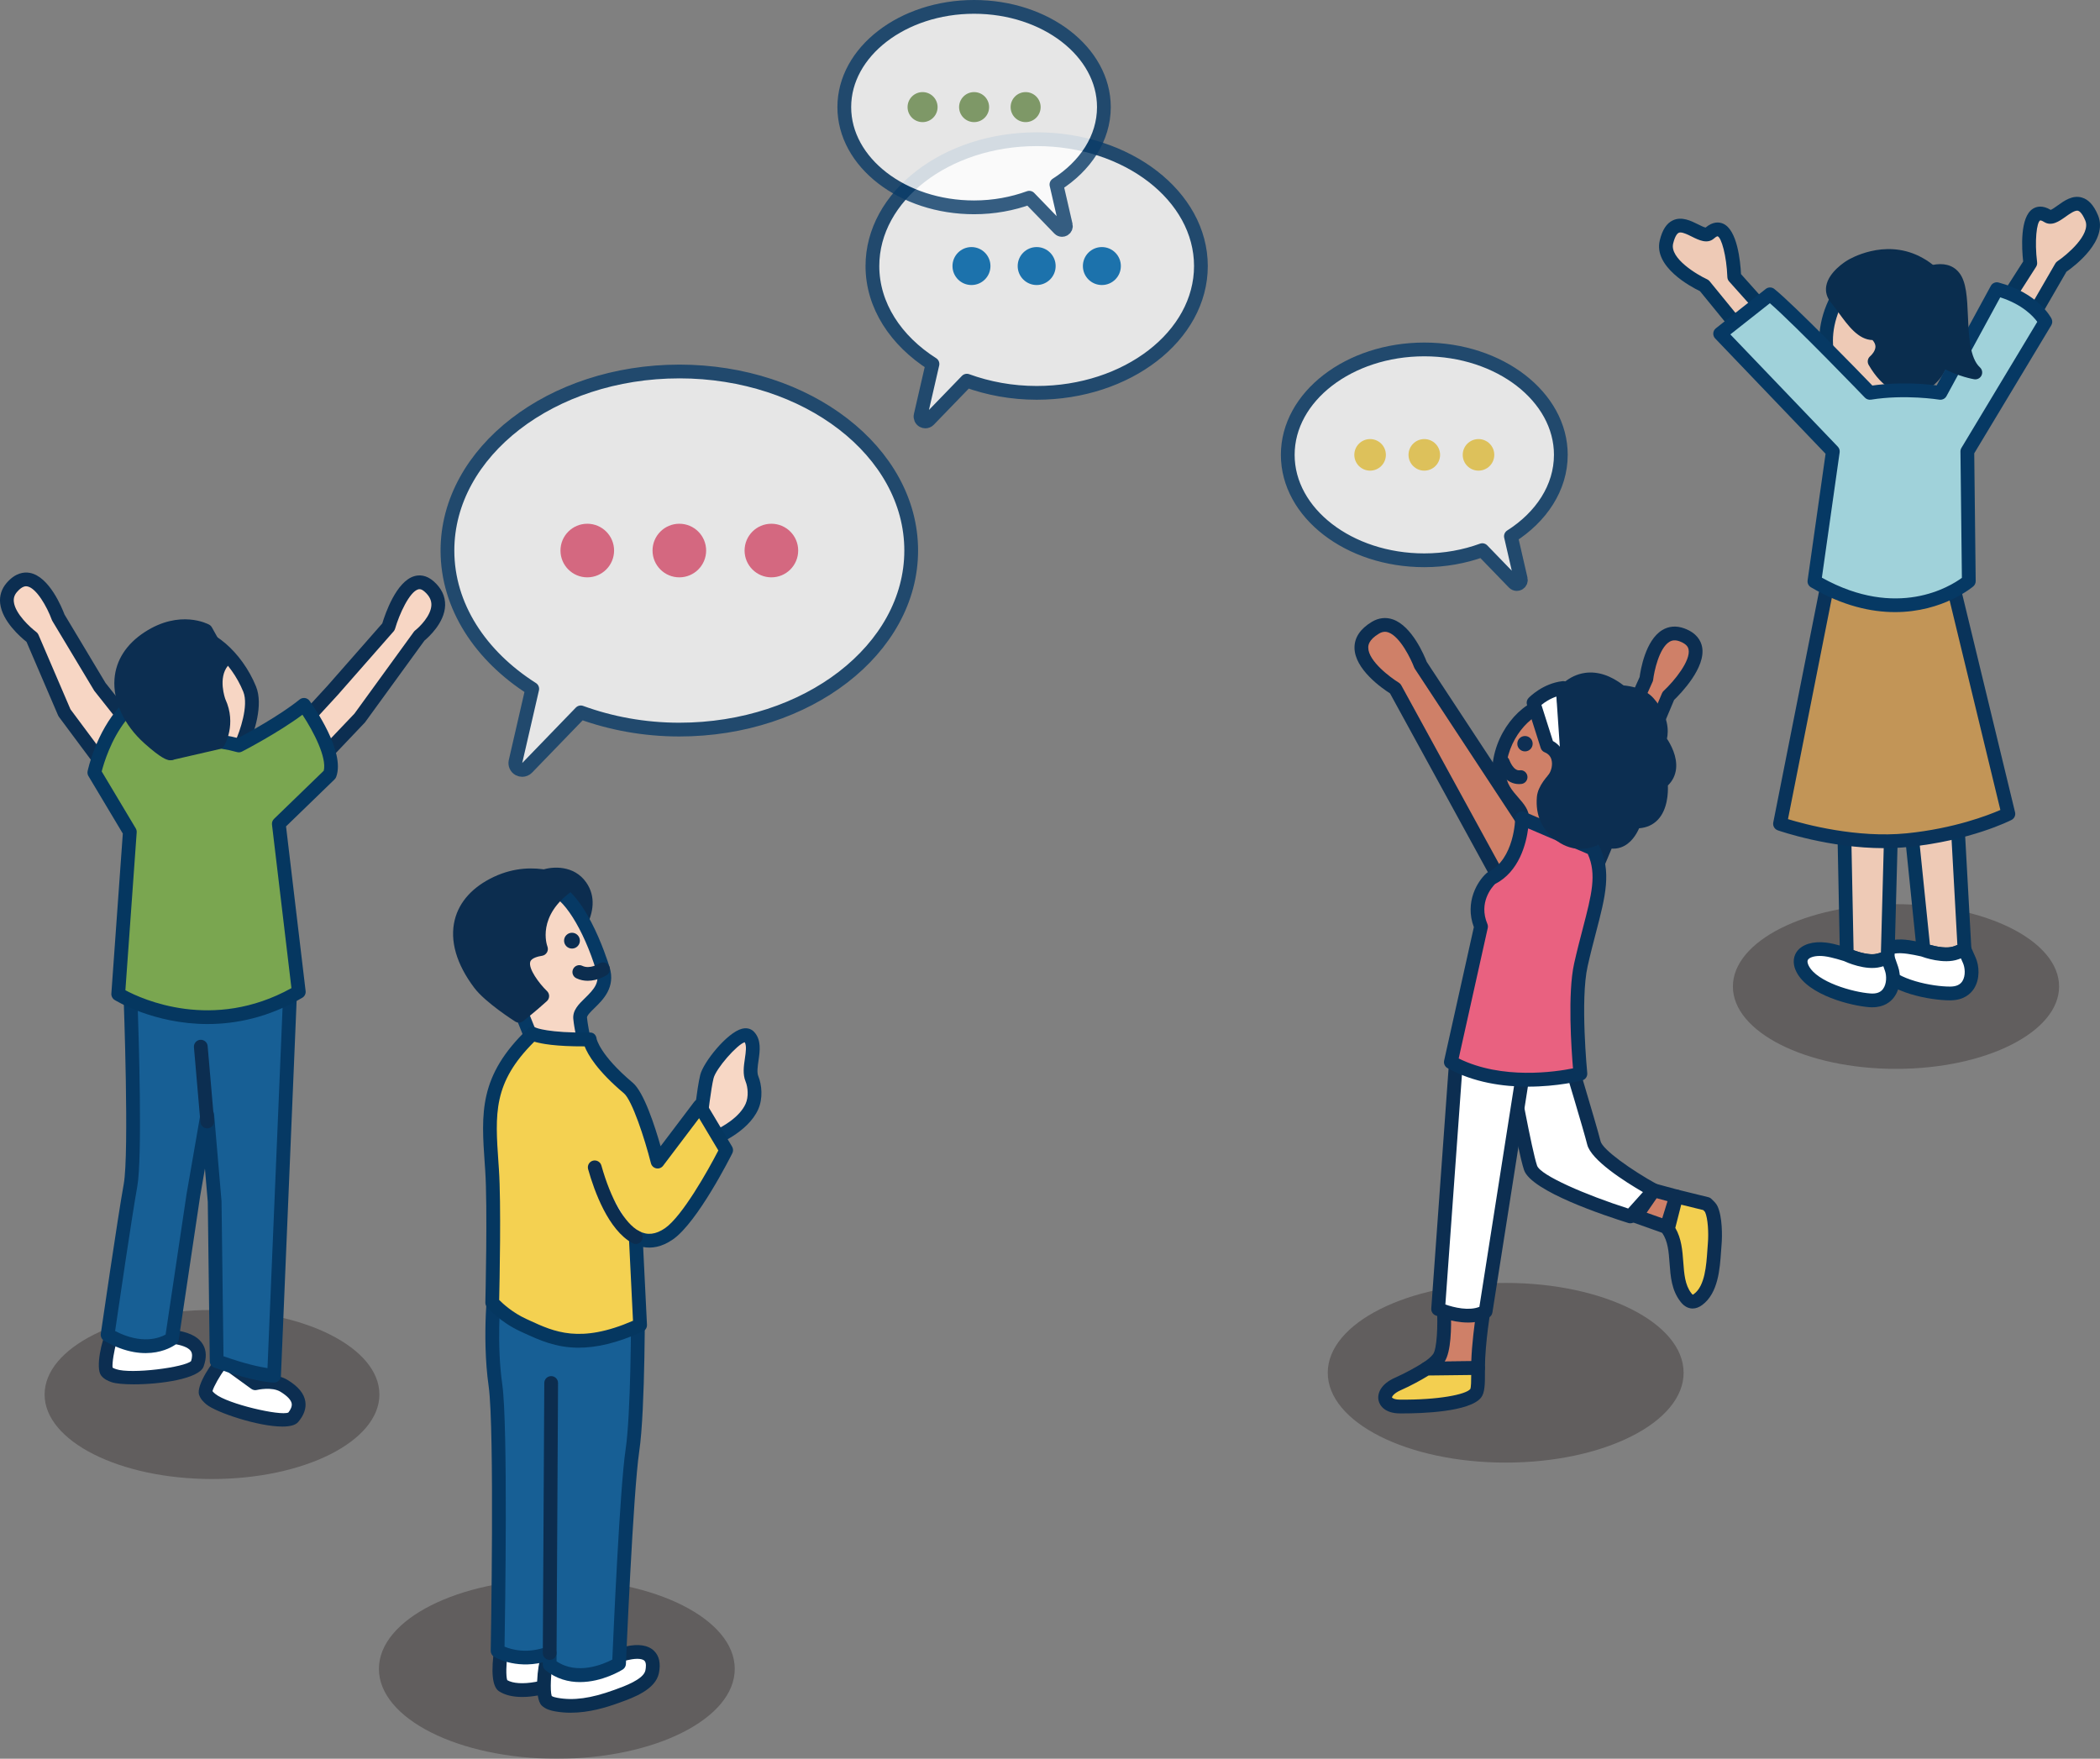 <?xml version="1.0" encoding="UTF-8"?><svg id="_レイヤー_2" xmlns="http://www.w3.org/2000/svg" width="192.285" height="161.033" viewBox="0 0 192.285 161.033"><rect x="0" y="0" width="192.285" height="161.033" fill="#808080" stroke="none"/><defs><style>.cls-1{fill:#c29557;}.cls-1,.cls-2,.cls-3,.cls-4,.cls-5,.cls-6,.cls-7,.cls-8,.cls-9,.cls-10,.cls-11,.cls-12,.cls-13,.cls-14,.cls-15,.cls-16,.cls-17,.cls-18,.cls-19,.cls-20,.cls-21,.cls-22,.cls-23,.cls-24,.cls-25{stroke-width:0px;}.cls-2{fill:#cf8068;}.cls-3{fill:#0e2f54;}.cls-4{fill:#175f95;}.cls-5{fill:#0a2e50;}.cls-6{fill:#0c2e51;}.cls-26{fill:none;stroke:#093b68;stroke-linecap:round;stroke-linejoin:round;stroke-width:1.26px;}.cls-27{opacity:.8;}.cls-7{fill:#7aa650;}.cls-8{fill:#eecab6;}.cls-9{fill:#0c2e52;}.cls-10{fill:#fff;}.cls-11{fill:#0a2d4e;}.cls-12{fill:#06355c;}.cls-13{fill:#f4d151;}.cls-14{fill:#e96180;}.cls-15{fill:#a0d2da;}.cls-16{fill:#053760;}.cls-17{fill:#f7d7c5;}.cls-18{fill:#036eb7;}.cls-19{fill:#f7d6c4;}.cls-20{fill:#190e0e;opacity:.3;}.cls-21{fill:#09335a;}.cls-22{fill:#f3cf50;}.cls-23{fill:#0c2d4f;}.cls-24{fill:#063964;}.cls-25{fill:#7d9d60;}</style></defs><g id="_枠_375_500px_"><g class="cls-27"><path class="cls-10" d="m62.202,34.015c-11.708,0-21.232,7.354-21.232,16.394,0,5.095,3.027,9.654,7.764,12.663l-1.532,6.655c-.063.274.064.559.312.693.095.052.198.076.3.076.166,0,.331-.065.452-.191l4.913-5.078c2.743,1,5.794,1.576,9.022,1.576,11.708,0,21.232-7.354,21.232-16.395,0-9.039-9.524-16.394-21.232-16.394Z"/><path class="cls-26" d="m62.202,34.015c-11.708,0-21.232,7.354-21.232,16.394,0,5.095,3.027,9.654,7.764,12.663l-1.532,6.655c-.063.274.064.559.312.693.095.052.198.076.3.076.166,0,.331-.065.452-.191l4.913-5.078c2.743,1,5.794,1.576,9.022,1.576,11.708,0,21.232-7.354,21.232-16.395,0-9.039-9.524-16.394-21.232-16.394Z"/><circle class="cls-14" cx="53.774" cy="50.409" r="2.454"/><circle class="cls-14" cx="62.203" cy="50.409" r="2.454"/><circle class="cls-14" cx="70.631" cy="50.409" r="2.454"/></g><g class="cls-27"><path class="cls-10" d="m94.922,12.748c-8.293,0-15.04,5.209-15.04,11.612,0,3.609,2.144,6.838,5.499,8.969l-1.085,4.714c-.045.194.045.396.222.491.067.036.14.054.212.054.118,0,.234-.047.32-.136l3.48-3.597c1.943.708,4.104,1.116,6.391,1.116,8.292,0,15.039-5.209,15.039-11.612s-6.747-11.612-15.039-11.612Z"/><path class="cls-26" d="m94.922,12.748c-8.293,0-15.04,5.209-15.04,11.612,0,3.609,2.144,6.838,5.499,8.969l-1.085,4.714c-.045.194.045.396.222.491.067.036.14.054.212.054.118,0,.234-.047.32-.136l3.48-3.597c1.943.708,4.104,1.116,6.391,1.116,8.292,0,15.039-5.209,15.039-11.612s-6.747-11.612-15.039-11.612Z"/><circle class="cls-18" cx="88.952" cy="24.36" r="1.738"/><circle class="cls-18" cx="94.922" cy="24.36" r="1.738"/><circle class="cls-18" cx="100.892" cy="24.36" r="1.738"/></g><g class="cls-27"><path class="cls-10" d="m101.077,9.807c0-5.06-5.332-9.177-11.885-9.177s-11.885,4.117-11.885,9.177c0,5.061,5.332,9.178,11.885,9.178,1.808,0,3.515-.323,5.051-.882l2.75,2.842c.068.07.16.107.253.107.058,0,.115-.015.168-.043.139-.075.21-.234.175-.389l-.857-3.725c2.651-1.685,4.345-4.237,4.345-7.089Z"/><path class="cls-26" d="m101.077,9.807c0-5.06-5.332-9.177-11.885-9.177s-11.885,4.117-11.885,9.177c0,5.061,5.332,9.178,11.885,9.178,1.808,0,3.515-.323,5.051-.882l2.75,2.842c.068.07.16.107.253.107.058,0,.115-.015.168-.043.139-.075.21-.234.175-.389l-.857-3.725c2.651-1.685,4.345-4.237,4.345-7.089Z"/><circle class="cls-25" cx="93.911" cy="9.807" r="1.374"/><circle class="cls-25" cx="89.193" cy="9.807" r="1.374"/><circle class="cls-25" cx="84.475" cy="9.807" r="1.374"/></g><g class="cls-27"><path class="cls-10" d="m142.917,41.648c0-5.323-5.608-9.653-12.502-9.653s-12.502,4.33-12.502,9.653,5.608,9.653,12.502,9.653c1.901,0,3.698-.339,5.312-.928l2.894,2.99c.072.073.168.112.266.112.061,0,.121-.015.177-.045.146-.079.222-.246.184-.408l-.902-3.919c2.789-1.772,4.571-4.456,4.571-7.456Z"/><path class="cls-26" d="m142.917,41.648c0-5.323-5.608-9.653-12.502-9.653s-12.502,4.33-12.502,9.653,5.608,9.653,12.502,9.653c1.901,0,3.698-.339,5.312-.928l2.894,2.99c.072.073.168.112.266.112.061,0,.121-.015.177-.045.146-.079.222-.246.184-.408l-.902-3.919c2.789-1.772,4.571-4.456,4.571-7.456Z"/><circle class="cls-13" cx="135.378" cy="41.648" r="1.445"/><circle class="cls-13" cx="130.415" cy="41.648" r="1.445"/><circle class="cls-13" cx="125.452" cy="41.648" r="1.445"/></g><ellipse class="cls-20" cx="50.986" cy="152.808" rx="16.291" ry="8.225"/><path class="cls-10" d="m45.898,150.897s-.451,3.038.138,3.43c.589.392,1.652.556,3.091.294,1.439-.262,6.083-1.276,5.74-2.944-.264-1.281-1.276-2.747-3.107-1.832-1.832.916-4.056-.327-4.056-.327l-1.806,1.377Z"/><path class="cls-23" d="m47.818,155.379c-.875,0-1.608-.179-2.132-.527-.611-.406-.75-1.769-.411-4.047.024-.162.11-.309.241-.408l1.806-1.378c.199-.15.469-.17.688-.05.019.011,1.96,1.067,3.468.314,1.066-.533,1.874-.362,2.363-.124.8.388,1.415,1.282,1.643,2.393.084.409-.005.823-.258,1.198-.975,1.443-4.511,2.224-5.986,2.492-.504.092-.981.137-1.421.137Zm-1.371-1.538c.517.301,1.466.361,2.567.161,2.182-.396,4.626-1.156,5.167-1.957.09-.133.075-.205.068-.239-.116-.562-.429-1.256-.959-1.514-.341-.165-.761-.127-1.249.118-1.639.82-3.481.191-4.263-.154l-1.292.985c-.148,1.132-.167,2.275-.04,2.6Z"/><path class="cls-10" d="m54.125,151.924s1.87-.229,3.316-.556c1.447-.327,2.618,0,2.273,1.701-.246,1.214-2.252,1.893-3.287,2.268-1.756.637-3.636,1.083-5.516.735-.315-.058-.642-.144-.87-.359-.451-.424-.182-3.975.235-3.953.001 0,3.848.164,3.848.164Z"/><path class="cls-5" d="m52.256,156.821c-.479,0-.968-.039-1.459-.13-.391-.072-.837-.191-1.187-.52-.731-.688-.379-3.771-.079-4.474.228-.534.611-.578.776-.567.01,0,.296.013,3.792.161.306-.039,1.936-.253,3.204-.538,1.153-.261,2.048-.122,2.587.405.473.463.622,1.147.443,2.034-.308,1.516-2.35,2.252-3.57,2.692l-.12.044c-1.126.407-2.697.892-4.386.892Zm-1.737-1.531c.125.083.333.131.507.163,1.48.275,3.08.055,5.186-.709l.122-.044c.843-.304,2.596-.937,2.762-1.757.05-.248.106-.693-.088-.883-.161-.158-.621-.259-1.428-.078-1.461.33-3.301.558-3.379.566-.034.005-.07.004-.104.005l-3.479-.148c-.171.691-.266,2.404-.1,2.885Zm-.269-2.9h.01-.01Z"/><path class="cls-23" d="m49.89,80.23s2.114-.717,3.265.92c1.595,2.271-1.339,5.236-1.339,5.236l-1.926-6.156Z"/><path class="cls-23" d="m51.816,87.017c-.05,0-.1-.006-.149-.018-.215-.053-.386-.213-.452-.424l-1.926-6.156c-.103-.327.075-.675.398-.785.887-.299,2.858-.446,3.983,1.154,1.876,2.672-1.272,5.905-1.407,6.042-.12.121-.282.187-.448.187Zm-1.115-6.305l1.366,4.367c.645-.921,1.388-2.405.572-3.566-.536-.765-1.367-.848-1.938-.801Z"/><path class="cls-17" d="m65.283,104.265s2.715-1.047,3.565-2.944c.38-.848.262-1.915,0-2.551-.458-1.112.589-2.944-.262-3.859-.766-.825-3.571,2.514-3.859,3.663s-.654,4.513-.654,4.513l1.21,1.177Z"/><path class="cls-24" d="m65.283,104.896c-.161,0-.319-.062-.439-.179l-1.21-1.178c-.139-.135-.208-.326-.187-.52.015-.139.375-3.421.669-4.599.294-1.175,2.459-3.875,3.816-4.224.597-.154.956.112,1.116.285.679.731.533,1.735.405,2.622-.078.538-.159,1.094-.022,1.426.324.787.447,2.035-.008,3.05-.946,2.109-3.792,3.227-3.913,3.273-.074.028-.15.042-.227.042Zm-.55-2.044l.685.666c.716-.339,2.293-1.201,2.855-2.453.287-.64.213-1.518-.008-2.054-.269-.651-.163-1.382-.06-2.088.088-.604.171-1.178-.016-1.495-.705.212-2.629,2.411-2.852,3.3-.225.896-.508,3.276-.605,4.124Z"/><path class="cls-4" d="m45.365,117.086s-.654,5.13,0,9.741c.571,4.024.196,24.328.196,24.328,0,0,2.001,1.232,4.77.203l0,1.067c2.72,2.197,6.35-.093,6.35-.093,0,0,.654-15.694,1.225-19.527.571-3.834.509-14.589.509-14.589l-13.05-1.13Z"/><path class="cls-24" d="m53.107,154.016c-1.038,0-2.152-.276-3.172-1.1-.148-.12-.234-.3-.234-.49v-.217c-2.579.618-4.387-.466-4.47-.518-.189-.116-.303-.325-.299-.548.004-.202.367-20.299-.19-24.228-.659-4.643-.028-9.697-.001-9.91.042-.335.345-.573.679-.548l13.05,1.131c.324.028.574.299.576.624.002.441.056,10.848-.516,14.686-.559,3.756-1.212,19.304-1.219,19.461-.009.207-.118.396-.293.507-.109.068-1.858,1.149-3.91,1.149Zm-2.146-1.905c1.899,1.297,4.298.264,5.105-.156.103-2.401.688-15.693,1.217-19.241.482-3.238.506-11.644.504-13.918l-11.862-1.028c-.145,1.475-.442,5.408.063,8.972.534,3.764.261,21.09.209,24.031.606.258,2.056.691,3.913-.002.193-.072.409-.045.579.073.169.118.271.312.271.518v.752Z"/><path class="cls-17" d="m50.192,81.241c1.98.203,4.002,4.15,5.023,7.508.741,2.436-2.215,3.253-2.095,4.486.12,1.234.688,3.507.688,3.507l-4.015,1.115-2.088-5.227s-7.099-12.371,2.488-11.389Z"/><path class="cls-24" d="m49.793,98.486c-.252,0-.487-.151-.585-.396l-2.088-5.227c-.131-.216-4.094-7.204-1.909-10.569.888-1.367,2.586-1.931,5.046-1.681h0c3.153.324,5.324,7.173,5.561,7.952.56,1.839-.605,2.975-1.375,3.727-.318.31-.713.695-.695.882.114,1.174.666,3.393.672,3.415.083.331-.114.668-.443.76l-4.015,1.115c-.056.016-.113.022-.168.022Zm-.626-16.672c-1.423,0-2.396.391-2.899,1.165-1.468,2.259.934,7.506,1.983,9.337l1.917,4.782,2.886-.802c-.18-.773-.475-2.121-.56-3-.077-.79.505-1.357,1.069-1.907.863-.841,1.364-1.426,1.05-2.457-1.183-3.887-3.11-6.925-4.485-7.065-.34-.035-.661-.053-.961-.053Z"/><path class="cls-13" d="m58.214,113.275c.901.489,1.921.474,3.046-.31,2.159-1.504,5.233-7.653,5.233-7.653l-2.42-4.056-3.859,5.102s-1.439-5.691-2.682-6.737c-3.366-2.834-3.532-4.448-3.532-4.448-4.186.065-5.233-.523-5.233-.523-4.453,4.259-4.057,7.415-3.712,12.445.235,3.43.016,12.178.016,12.178,0,0,1.097,1.26,2.845,2.06,2.521,1.154,5.102,2.551,10.695,0l-.396-8.058Z"/><path class="cls-16" d="m52.996,123.399c-2.105,0-3.632-.704-5.051-1.358l-.291-.134c-1.851-.848-3.01-2.164-3.058-2.22-.104-.119-.159-.272-.155-.43.002-.087.215-8.758-.015-12.119l-.037-.532c-.328-4.703-.565-8.101,3.942-12.411.2-.193.503-.231.745-.094h0c.002,0,1.102.491,4.914.442.363-.031.603.239.636.565h0c.001,0,.272,1.472,3.312,4.031,1.018.857,2.022,3.961,2.549,5.813l3.083-4.076c.126-.167.32-.272.537-.249.209.012.399.126.506.306l2.42,4.055c.11.185.119.413.022.604-.128.258-3.172,6.312-5.436,7.889-1.048.73-1.981.841-2.73.698l.35,7.122c.013.258-.133.497-.368.604-2.411,1.1-4.304,1.492-5.876,1.492Zm-7.289-4.371c.349.351,1.242,1.17,2.471,1.732l.294.136c2.282,1.053,4.64,2.141,9.488.037l-.375-7.627c-.011-.228.102-.443.294-.564.193-.121.436-.129.636-.021.754.409,1.534.319,2.385-.272,1.569-1.093,3.914-5.245,4.874-7.112l-1.763-2.953-3.295,4.355c-.146.193-.392.288-.627.237-.237-.048-.426-.228-.486-.463-.577-2.281-1.727-5.778-2.477-6.41-2.438-2.052-3.293-3.532-3.594-4.295-2.633.013-3.982-.24-4.612-.429-3.789,3.762-3.594,6.565-3.275,11.139l.037.534c.215,3.128.059,10.471.024,11.976Z"/><path class="cls-10" d="m54.457,106.882c.77,2.739,2.052,5.468,3.757,6.393"/><path class="cls-23" d="m58.214,113.904c-.102,0-.205-.024-.3-.076-2.216-1.201-3.497-4.761-4.063-6.775-.094-.335.101-.684.436-.777.334-.09.683.102.777.436.873,3.103,2.13,5.293,3.451,6.01.306.166.419.548.253.854-.114.21-.331.329-.554.329Z"/><path class="cls-23" d="m52.123,80.998c-3.864,2.667-2.586,5.893-2.586,5.893-3.748.579.112,4.311.112,4.311-1.072.973-2.138,1.8-2.138,1.8,0,0-2.621-1.661-3.577-2.927-2.916-3.862-2.273-7.422,1.565-9.221,3.543-1.661,6.624.145,6.624.145Z"/><path class="cls-23" d="m47.511,93.631c-.117,0-.234-.032-.337-.098-.111-.07-2.729-1.738-3.743-3.08-1.643-2.176-2.263-4.329-1.793-6.227.414-1.672,1.656-3.036,3.593-3.944,3.798-1.781,7.073.092,7.211.172.186.109.303.306.311.521.008.216-.094.42-.271.542-3.377,2.331-2.4,5.032-2.357,5.146.067.178.052.378-.044.542-.096.165-.259.279-.447.309-.356.055-.97.198-1.079.543-.2.628.797,1.978,1.534,2.692.125.121.194.288.191.463-.003.174-.078.339-.207.456-1.078.978-2.13,1.796-2.175,1.831-.113.088-.25.132-.386.132Zm1.131-12.855c-.863,0-1.846.165-2.876.647-1.581.742-2.586,1.816-2.905,3.106-.375,1.517.169,3.302,1.576,5.164.671.89,2.302,2.036,3.039,2.53.302-.242.766-.623,1.267-1.061-.697-.785-1.78-2.261-1.391-3.488.19-.598.669-1.02,1.427-1.257-.171-1.092-.141-3.274,2.121-5.267-.558-.189-1.34-.376-2.259-.376Z"/><line class="cls-10" x1="50.331" y1="151.358" x2="50.467" y2="126.631"/><path class="cls-23" d="m50.331,151.988h-.003c-.348-.002-.628-.285-.626-.634l.136-24.728c.002-.347.284-.626.63-.626h.003c.348.002.628.285.626.634l-.136,24.728c-.002.347-.284.626-.63.626Z"/><circle class="cls-9" cx="52.373" cy="86.129" r=".724"/><path class="cls-23" d="m53.817,89.803c-.335,0-.692-.063-1.047-.234-.313-.151-.445-.528-.293-.841.151-.313.527-.446.841-.294.696.337,1.539-.203,1.547-.208.288-.195.68-.118.874.174.193.289.115.68-.174.873-.043.029-.808.53-1.749.53Z"/><path class="cls-20" d="m154.158,125.693c0,4.542-7.294,8.225-16.291,8.225-8.997,0-16.291-3.682-16.291-8.225,0-4.542,7.294-8.225,16.291-8.225,8.997,0,16.291,3.682,16.291,8.225Z"/><polygon class="cls-2" points="149.792 111.356 152.608 112.356 153.482 109.544 151.425 108.986 149.792 111.356"/><path class="cls-6" d="m152.608,112.986c-.071,0-.143-.012-.211-.036l-2.816-1.001c-.185-.065-.328-.214-.389-.399-.06-.187-.03-.391.081-.552l1.633-2.369c.151-.221.425-.319.683-.251l2.057.557c.165.045.305.155.388.305.082.15.1.327.049.49l-.874,2.813c-.051.164-.166.3-.319.377-.089.044-.185.066-.282.066Zm-1.831-1.949l1.424.506.485-1.562-.996-.27-.914,1.326Z"/><path class="cls-22" d="m156.695,110.715c-.08-.172-.248-.31-.425-.488l-2.788-.684s-.762,2.989-.762,2.989c1.266,1.847.286,4.491,1.638,6.25.141.183.321.361.549.393.208.029.414-.071.582-.197,1.405-1.044,1.384-3.528,1.518-5.09.07-.825.048-2.396-.313-3.173Z"/><path class="cls-6" d="m154.984,119.811c-.055,0-.11-.004-.165-.012-.532-.073-.855-.495-.961-.634-.804-1.045-.896-2.29-.985-3.494-.076-1.038-.148-2.018-.673-2.782-.103-.149-.136-.336-.091-.512l.762-2.989c.085-.335.425-.534.761-.457l2.788.685c.112.028.215.086.296.168l.1.099c.158.152.337.326.449.567h0c.446.96.437,2.704.37,3.493-.017.191-.03.396-.045.61-.111,1.623-.262,3.845-1.725,4.932-.293.217-.589.326-.882.326Zm-1.587-7.385c.573.983.654,2.085.733,3.152.079,1.065.153,2.073.728,2.82.075.098.122.136.142.149.007-.008.05-.027.116-.076.996-.739,1.124-2.626,1.218-4.004.015-.223.03-.435.046-.633.08-.935.004-2.29-.255-2.853-.02-.036-.105-.119-.172-.185l-2.014-.494-.541,2.122Z"/><path class="cls-10" d="m137.915,95.905s1.622,9.229,2.228,11.024,9.136,4.448,9.136,4.448l2.146-2.391s-5.105-2.814-5.483-4.34-2.743-9.318-2.743-9.318l-5.285.578Z"/><path class="cls-6" d="m149.279,112.007c-.062,0-.125-.009-.187-.028-2.073-.646-8.888-2.901-9.545-4.849-.614-1.819-2.185-10.736-2.252-11.115-.03-.172.012-.349.117-.487.104-.14.262-.229.436-.248l5.285-.578c.297-.041.583.152.671.443.097.318,2.374,7.825,2.751,9.35.192.778,2.836,2.651,5.175,3.94.168.093.285.257.317.446s-.024.384-.152.526l-2.146,2.391c-.122.135-.293.209-.469.209Zm-10.625-15.549c.383,2.141,1.596,8.814,2.087,10.27.3.89,4.487,2.695,8.341,3.927l1.352-1.506c-1.662-.964-4.749-2.923-5.102-4.352-.314-1.271-2.055-7.042-2.583-8.786l-4.095.447Z"/><path class="cls-2" d="m135.891,119.642l-3.696-.032s.234,3.831-.477,4.763c-.281.368-.664.668-1.098.944l4.716-.056c.001-2.33.555-5.619.555-5.619Z"/><path class="cls-6" d="m130.62,125.946c-.278,0-.524-.183-.604-.45-.08-.271.028-.561.266-.712.436-.276.733-.528.935-.793.352-.461.456-2.613.35-4.343-.011-.174.052-.345.172-.472.119-.125.284-.196.457-.196h.005l3.696.031c.185.001.359.084.478.225.118.142.169.328.138.51-.005.032-.545,3.266-.546,5.515,0,.345-.277.626-.623.63l-4.716.056h-.007Zm2.235-5.7c.042,1.277.02,3.5-.575,4.421l2.437-.029c.055-1.585.293-3.39.438-4.372l-2.301-.02Z"/><path class="cls-22" d="m130.62,125.317c-.665.423-1.698.993-2.635,1.407-1.661.734-1.476,2.045.166,2.06,2.589.024,6.206-.262,6.966-1.205.269-.334.219-1.56.219-2.319l-4.716.056Z"/><path class="cls-6" d="m128.447,129.416c-.112,0-.213-.001-.301-.002-1.237-.011-1.805-.627-1.923-1.2-.128-.62.201-1.488,1.508-2.066.991-.438,1.994-1.007,2.551-1.362.099-.063.213-.098.331-.099l4.716-.056c.159-.011.331.063.45.182.12.119.187.28.187.448l.001.315c.009,1.168-.011,1.967-.36,2.398-1.052,1.307-5.419,1.441-7.161,1.441Zm2.358-3.472c-.614.38-1.595.928-2.565,1.355-.636.281-.795.596-.783.659.011.029.186.19.701.195,3.529.04,6.064-.467,6.469-.971.074-.159.084-.803.083-1.285l-3.905.046Z"/><path class="cls-10" d="m133.344,96.789l-1.663,23.067s2.679,1.211,4.348.221l3.444-21.928-6.128-1.36Z"/><path class="cls-6" d="m134.411,121.094c-1.498,0-2.905-.625-2.989-.663-.241-.109-.388-.356-.369-.619l1.663-23.067c.013-.183.105-.351.252-.46s.335-.148.513-.11l6.128,1.36c.325.072.537.385.486.713l-3.443,21.928c-.029.186-.14.349-.301.444-.593.352-1.275.475-1.939.475Zm-2.068-1.652c.791.279,2.158.603,3.115.217l3.301-21.022-4.838-1.073-1.577,21.879Z"/><path class="cls-2" d="m141.646,64.513c-1.875.248-4.355,2.873-4.393,6.209-.025,2.152,2.195,3.029,2.115,4.204-.08,1.175-.484,4.094-.484,4.094l3.603,1.268,1.839-5.024s6.401-11.949-2.679-10.751Z"/><path class="cls-6" d="m142.486,80.917c-.069,0-.14-.012-.209-.036l-3.603-1.269c-.282-.099-.456-.384-.415-.68.004-.029.402-2.91.48-4.051.017-.247-.314-.626-.665-1.026-.62-.709-1.468-1.68-1.451-3.141.041-3.538,2.641-6.522,4.94-6.827h0c2.346-.309,3.982.186,4.87,1.47,2.18,3.151-1.399,9.917-1.553,10.204l-1.803,4.942c-.094.255-.334.413-.592.413Zm-2.909-2.322l2.532.892,1.625-4.439c.98-1.845,3.111-6.881,1.663-8.973-.598-.864-1.834-1.18-3.668-.937-1.508.199-3.81,2.531-3.845,5.591-.011.98.574,1.649,1.14,2.297.504.577,1.026,1.174.973,1.942-.061.895-.299,2.731-.419,3.627Z"/><path class="cls-10" d="m141.673,68.298l-1.256-3.952s1.105-1.166,2.721-1.351c.003,2.2,1.303,9.443,2.161,12.959-.452.365-.776.62-.776.62l-2.001-.536s-.992-2.281-1.042-3.408c0,0,.548-.916.875-1.407.536-.804.663-2.37-.683-2.926Z"/><path class="cls-6" d="m144.524,77.204c-.055,0-.109-.007-.163-.021l-2-.536c-.186-.05-.338-.181-.415-.357-.106-.244-1.04-2.423-1.094-3.631-.005-.123.025-.246.089-.352,0,0,.559-.934.892-1.433.207-.311.364-.863.218-1.342-.093-.306-.295-.519-.618-.652-.172-.07-.304-.214-.36-.392l-1.256-3.952c-.069-.218-.015-.457.143-.624.052-.054,1.284-1.335,3.107-1.543.174-.022.356.037.49.155.134.12.211.29.211.47.003,2.048,1.23,9.066,2.144,12.811.058.237-.026.486-.216.64-.456.368-.782.625-.782.625-.112.088-.25.135-.39.135Zm-1.54-1.694l1.396.374c.062-.05.133-.106.213-.171-.774-3.287-1.849-9.186-2.052-11.945-.624.202-1.117.545-1.401.775l1.051,3.307c.524.292.89.742,1.064,1.316.234.769.087,1.714-.376,2.407-.233.35-.582.921-.754,1.206.097.761.573,2.035.858,2.73Z"/><circle class="cls-3" cx="139.634" cy="68.096" r=".704"/><path class="cls-6" d="m139.083,71.793c-1.148,0-1.834-1.097-2.066-1.782-.111-.33.065-.688.395-.799.331-.109.686.064.798.393.01.026.364.999.947.925.34-.055.659.204.701.55s-.205.659-.55.7c-.077.01-.151.014-.224.014Z"/><path class="cls-2" d="m139.637,75.431l-9.565-14.543s-1.787-4.812-4.125-3.415c-3.732,2.229,1.802,5.569,1.802,5.569l9.28,16.953s1.704-.156,2.599-.916c.992-.843.009-3.648.009-3.648Z"/><path class="cls-6" d="m137.029,80.624c-.229,0-.441-.124-.553-.327l-9.2-16.809c-.707-.45-3.256-2.213-3.252-4.195.002-.935.541-1.729,1.6-2.362.614-.366,1.278-.439,1.919-.215,1.755.618,2.879,3.327,3.093,3.883l9.527,14.486c.028.043.051.089.068.138.188.536,1.062,3.267-.196,4.336-1.018.863-2.754,1.045-2.949,1.062-.02.002-.039.003-.058.003Zm-10.222-22.776c-.177,0-.353.055-.537.165-.984.588-.986,1.11-.986,1.283-.003,1.235,2.066,2.767,2.791,3.206.095.058.174.14.227.236l9.071,16.571c.55-.098,1.381-.316,1.847-.712.38-.323.225-1.762-.153-2.888l-9.521-14.478c-.026-.039-.047-.082-.064-.126-.265-.709-1.265-2.818-2.358-3.202-.107-.037-.212-.057-.316-.057Z"/><path class="cls-2" d="m143.033,79.38l7.713-17.22s.573-5.006,3.255-4.033c3.436,1.248-1.24,5.593-1.24,5.593l-8.26,19.656-1.467-3.996Z"/><path class="cls-6" d="m144.501,84.006h-.015c-.259-.006-.487-.17-.577-.413l-1.467-3.996c-.057-.154-.051-.324.016-.475l7.674-17.133c.083-.629.524-3.341,2.053-4.287.602-.374,1.304-.432,2.03-.167,1.152.418,1.524,1.144,1.632,1.679.385,1.899-1.972,4.309-2.559,4.873l-8.208,19.533c-.098.234-.327.386-.581.386Zm-.788-4.603l.827,2.252,7.639-18.179c.034-.082.086-.156.151-.217.993-.925,2.49-2.772,2.282-3.796-.024-.119-.098-.479-.827-.745-.366-.131-.663-.114-.936.055-.946.584-1.395,2.747-1.478,3.459-.007.063-.025.127-.051.186l-7.608,16.985Z"/><path class="cls-14" d="m136.527,80.422c2.821-1.366,2.841-5.496,2.841-5.496l6.481,2.777c1.402,2.762.062,5.493-1.096,10.64-.717,3.188-.045,9.975-.045,9.975,0,0-6.756,1.77-11.863-1.068l2.764-12.409c-1.102-2.613.918-4.417.918-4.417Z"/><path class="cls-21" d="m139.905,99.498c-2.267.001-4.972-.369-7.366-1.699-.244-.136-.37-.415-.309-.688l2.722-12.22c-.865-2.311.362-4.231,1.155-4.939.044-.039.093-.072.146-.098,2.429-1.176,2.485-4.896,2.486-4.934.001-.211.108-.407.285-.522.176-.116.399-.137.593-.053l6.48,2.777c.136.059.247.162.314.294,1.19,2.345.581,4.679-.262,7.909-.247.945-.519,1.987-.781,3.154-.686,3.051-.04,9.707-.033,9.773.03.309-.167.594-.467.672-.156.041-2.243.572-4.962.572Zm-6.34-2.583c3.97,1.972,8.881,1.226,10.466.906-.145-1.71-.509-6.874.107-9.618.266-1.182.541-2.237.791-3.195.801-3.07,1.296-4.967.454-6.819l-5.458-2.339c-.181,1.387-.814,3.958-3.032,5.093-.287.29-1.527,1.699-.704,3.651.051.121.063.254.034.382l-2.659,11.939Z"/><path class="cls-6" d="m143.12,63.473s1.998-2.787,5.311-.096c0,0,1.67.025,2.505.974,1.688,1.918,1.005,3.4,1.005,3.4,0,0,1.967,2.471.126,3.901,0,0,.448,3.733-2.422,3.559,0,0-.879,3.003-3.212,1.378,0,0-1.677,1.185-3.489-.094-1.472-1.04-1.683-2.401-1.594-3.468.082-.988,1.291-2.037,1.291-2.037l.833-2.346-.353-5.173Z"/><path class="cls-6" d="m144.728,77.726c-.643,0-1.385-.176-2.147-.715-1.374-.971-2-2.328-1.859-4.034.086-1.032,1.017-2.004,1.377-2.344l.737-2.074-.344-5.042c-.01-.146.031-.291.116-.41.038-.052.937-1.282,2.546-1.499,1.145-.15,2.324.235,3.512,1.152.543.045,1.928.25,2.743,1.176,1.438,1.635,1.368,3.05,1.223,3.701.337.507.969,1.632.833,2.776-.07.585-.32,1.091-.747,1.508.027.677-.026,2.19-.914,3.133-.439.466-1.028.733-1.721.785-.24.549-.752,1.427-1.662,1.747-.63.222-1.303.134-2.005-.262-.365.179-.964.401-1.688.401Zm-.961-14.04l.335,4.918c.006.086-.006.173-.035.254l-.834,2.346c-.036.102-.099.193-.18.265-.393.343-1.032,1.084-1.076,1.612-.103,1.247.333,2.196,1.33,2.901,1.432,1.012,2.748.104,2.761.095.217-.153.506-.155.724-.002.473.329.878.438,1.207.324.58-.202.949-1.054,1.042-1.364.084-.28.348-.478.642-.45.525.025.921-.097,1.202-.393.616-.65.611-1.999.557-2.464-.025-.219.065-.437.239-.571.315-.245.489-.536.532-.89.1-.818-.519-1.811-.766-2.123-.147-.187-.178-.44-.079-.655.015-.037.462-1.166-.906-2.721-.528-.601-1.654-.753-2.043-.761-.14-.003-.277-.053-.386-.141-.963-.782-1.876-1.121-2.712-1.01-.776.104-1.319.579-1.556.829Z"/><ellipse class="cls-20" cx="173.605" cy="90.328" rx="14.933" ry="7.539"/><path class="cls-8" d="m179.101,87.243c.434-.156.662-.249.779-.305l-1.349-24.481-4.821.881,2.418,23.642s1.806.683,2.973.263Z"/><path class="cls-12" d="m178.196,88.01c-1.083,0-2.138-.383-2.291-.441-.223-.084-.38-.287-.404-.524l-2.418-23.642c-.033-.327.19-.625.514-.685l4.821-.881c.179-.032.361.014.503.125.142.112.229.28.239.461l1.349,24.481c.014.254-.127.492-.357.603-.125.06-.37.161-.837.329h-0c-.351.126-.736.174-1.118.174Zm.905-.767h.01-.01Zm-2.388-.734c.59.17,1.557.361,2.175.142h0c.133-.048.244-.089.338-.124l-1.285-23.321-3.545.647,2.317,22.656Z"/><path class="cls-10" d="m179.88,86.938c-.116.056-.344.149-.779.305-1.167.42-2.973-.263-2.973-.263,0,0-1.187-.298-2.01-.329-1.605-.061-2.657.742-1.916,1.948,1.093,1.779,4.886,2.385,6.402,2.364,2.09-.028,2.135-2.095,1.714-3.035l-.438-.989Z"/><path class="cls-12" d="m178.527,91.593c-1.699,0-5.626-.652-6.862-2.665-.539-.877-.31-1.539-.125-1.854.412-.705,1.37-1.088,2.602-1.053.879.034,2.089.335,2.14.348.512.188,1.832.56,2.607.282.401-.145.612-.229.72-.28.153-.073.33-.082.49-.022.16.059.289.18.358.336l.438.988c.331.739.426,1.946-.148,2.847-.308.48-.927,1.058-2.134,1.073-.027,0-.056.001-.084.001Zm-4.579-4.315c-.733,0-1.195.217-1.32.431-.094.161.008.394.11.56.87,1.415,4.193,2.077,5.857,2.064.525-.007.881-.168,1.088-.492.325-.508.23-1.274.059-1.655l-.192-.435c-.071.026-.15.055-.236.086-1.343.481-3.19-.185-3.407-.267h0c-.017,0-1.091-.262-1.813-.289-.049-.002-.098-.003-.146-.003Z"/><path class="cls-8" d="m172.042,87.928c.446-.12.68-.194.801-.24l.656-24.51-4.877.484.478,23.76s1.744.828,2.942.505Z"/><path class="cls-12" d="m171.419,88.632c-1.197,0-2.425-.562-2.589-.64-.216-.103-.355-.318-.36-.557l-.478-23.761c-.007-.329.241-.607.567-.64l4.876-.484c.183-.021.359.042.492.166.132.123.206.297.201.478l-.657,24.51c-.007.255-.167.48-.405.572-.129.049-.382.13-.862.26h-0c-.252.068-.519.096-.786.096Zm.623-.704h.01-.01Zm-2.32-.927c.575.22,1.521.49,2.156.318h0c.136-.036.25-.068.347-.096l.625-23.349-3.586.356.458,22.77Z"/><path class="cls-10" d="m172.843,87.688c-.12.046-.355.12-.801.24-1.198.323-2.942-.505-2.942-.505,0,0-1.159-.394-1.977-.493-1.595-.192-2.709.522-2.069,1.785.944,1.863,4.675,2.776,6.187,2.88,2.085.143,2.299-1.914,1.956-2.885l-.356-1.021Z"/><path class="cls-12" d="m171.446,92.231c-.08,0-.162-.002-.247-.008-1.646-.113-5.621-1.081-6.706-3.223-.466-.919-.183-1.56.027-1.859.468-.669,1.469-.98,2.679-.837.874.105,2.055.506,2.104.522.495.229,1.78.703,2.575.493.411-.11.628-.178.739-.221.159-.06.336-.055.491.018s.273.203.329.364l.356,1.021c.27.763.266,1.974-.379,2.823-.321.423-.918.905-1.968.905Zm-4.821-4.702c-.573,0-.949.158-1.072.334-.107.153-.024.394.064.567.75,1.481,4.039,2.424,5.668,2.535.525.035.893-.095,1.125-.402.365-.479.333-1.25.194-1.644l-.156-.449c-.074.021-.154.043-.242.066-1.376.367-3.164-.443-3.374-.543h0c-.013,0-1.065-.352-1.784-.438-.151-.018-.292-.026-.424-.026Z"/><path class="cls-1" d="m167.373,53.299l-4.386,22.132s5.922,2.076,11.665,1.495c5.643-.57,9.245-2.41,9.245-2.41l-5.14-21.218h-11.384Z"/><path class="cls-21" d="m172.523,77.66c-5.016,0-9.529-1.56-9.745-1.635-.296-.104-.47-.409-.41-.717l4.386-22.132c.059-.295.317-.508.618-.508h11.384c.291,0,.544.199.612.481l5.139,21.218c.069.283-.066.577-.326.709-.151.078-3.772,1.9-9.468,2.477-.733.074-1.468.106-2.192.106Zm-8.809-2.658c1.548.472,6.304,1.756,10.874,1.298,4.331-.438,7.458-1.651,8.574-2.139l-4.9-20.232h-10.371l-4.176,21.073Z"/><path class="cls-8" d="m170.489,25.009c-1.691.4-4.276,4.83-2.898,8.34,1.029,2.622,3.086,2.622,3.086,2.622l.564,2.775,4.321.268-.08-4.26s3.198-11.682-4.993-9.745Z"/><path class="cls-12" d="m175.561,39.645c-.013,0-.026,0-.039-.001l-4.321-.268c-.284-.018-.521-.225-.578-.504l-.476-2.338c-.795-.173-2.292-.786-3.144-2.954-.743-1.894-.513-4.312.616-6.47.774-1.479,1.792-2.494,2.723-2.715h0c2.153-.507,3.806-.186,4.913.961,2.522,2.612,1.075,8.63.856,9.475l.079,4.172c.003.176-.067.345-.194.467-.117.112-.273.175-.436.175Zm-3.8-1.496l3.157.195-.067-3.577c-.001-.06.006-.12.022-.178.463-1.695,1.271-6.501-.524-8.358-.776-.803-2.027-1.006-3.716-.608-.447.105-1.23.8-1.896,2.072-.962,1.839-1.172,3.867-.56,5.425.848,2.16,2.439,2.221,2.506,2.223.294.007.552.216.61.505l.468,2.302Z"/><path class="cls-11" d="m169.476,24.38s-2.496,1.492-1.354,2.899c1.143,1.407,2.172,3.399,3.582,3.214,1.495,1.342-.056,2.603-.056,2.603,2.237,3.847,5.135,2.306,5.964.402,1.591-3.657,1.46-7.678-2.131-9.466-3.03-1.509-6.005.349-6.005.349Z"/><path class="cls-11" d="m174.834,36.105c-1.029,0-2.454-.498-3.73-2.692-.156-.268-.094-.609.147-.805.127-.107.467-.476.474-.86.003-.199-.087-.404-.269-.611-1.299-.033-2.221-1.297-3.115-2.522-.234-.32-.468-.642-.708-.937-.364-.448-.507-.969-.412-1.504.225-1.271,1.731-2.214,1.926-2.331.199-.123,3.344-2.007,6.614-.374,3.498,1.741,4.428,5.682,2.428,10.281-.48,1.105-1.647,2.261-3.168,2.35-.061.004-.123.006-.187.006Zm-2.395-2.929c.76,1.143,1.618,1.728,2.508,1.665.982-.058,1.77-.866,2.086-1.594,1.337-3.075,1.558-6.963-1.834-8.652-2.667-1.326-5.365.304-5.393.32-.001.001-.006.004-.008.005-.467.281-1.243.931-1.338,1.474-.021.117-.022.277.149.488.252.312.5.65.748.989.751,1.029,1.538,2.114,2.263,1.997.18-.021.366.032.502.156.729.653.87,1.316.859,1.758-.014.594-.292,1.077-.544,1.394Zm-2.964-8.796h.01-.01Z"/><path class="cls-8" d="m166.919,34.439l-8.126-9.091s-.204-5.817-2.264-3.992c-.825.731-3.152-2.471-3.942.8-.524,2.171,3.464,3.992,3.464,3.992l9.886,12.112.982-3.821Z"/><path class="cls-12" d="m165.937,38.89c-.187,0-.367-.083-.488-.231l-9.795-12.001c-.832-.401-4.265-2.222-3.678-4.648.233-.968.626-1.568,1.202-1.837.805-.373,1.639.038,2.307.37.217.108.534.266.685.293.679-.571,1.241-.512,1.598-.36,1.305.561,1.586,3.437,1.646,4.622l7.976,8.923c.14.157.193.373.141.577l-.982,3.82c-.06.229-.243.407-.475.458-.045.01-.09.015-.135.015Zm-12.072-17.605c-.059,0-.111.01-.156.03-.092.043-.325.225-.51.989-.327,1.355,2.202,2.854,3.114,3.271.087.04.165.101.226.175l9.098,11.146.588-2.287-7.901-8.84c-.098-.109-.155-.251-.16-.397-.07-1.95-.547-3.64-.896-3.739 0,0-.102.002-.321.196-.612.545-1.395.156-2.023-.157-.353-.176-.777-.387-1.058-.387Z"/><path class="cls-8" d="m179.331,34.361l6.571-10.271s-.726-5.775,1.598-4.302c.931.59,2.717-2.942,4.019.161.864,2.059-2.783,4.494-2.783,4.494l-7.827,13.534-1.579-3.615Z"/><path class="cls-12" d="m180.91,38.606c-.012,0-.023,0-.036-.001-.237-.014-.447-.159-.541-.377l-1.579-3.615c-.084-.192-.067-.414.046-.592l6.45-10.081c-.13-1.18-.311-4.063.887-4.824.328-.208.875-.354,1.635.101.145-.051.432-.257.629-.398.606-.435,1.361-.979,2.219-.733.611.173,1.095.703,1.48,1.62.966,2.304-2.132,4.647-2.89,5.177l-7.755,13.41c-.113.195-.321.314-.545.314Zm-.867-4.189l.946,2.165,7.203-12.455c.048-.083.115-.154.195-.208.834-.559,3.091-2.44,2.551-3.726-.304-.727-.564-.868-.661-.896-.268-.072-.754.268-1.142.546-.571.408-1.282.915-1.972.479-.246-.156-.35-.14-.35-.142-.327.153-.529,1.897-.287,3.833.019.146-.015.294-.094.418l-6.39,9.986Z"/><path class="cls-15" d="m167.823,41.334l-10.321-10.781,4.57-3.605c2.114,1.714,9.141,9.023,9.141,9.023,3.266-.53,6.46,0,6.46,0l5.165-9.495c3.399.909,4.443,2.981,4.443,2.981l-7.145,11.877.135,11.876s-5.654,4.989-14.138.019l1.688-11.894Z"/><path class="cls-24" d="m173.517,56.046c-2.188,0-4.793-.57-7.7-2.273-.221-.13-.341-.379-.305-.633l1.645-11.591-10.109-10.56c-.123-.128-.186-.303-.173-.479s.099-.341.238-.451l4.57-3.604c.231-.182.559-.18.787.006,1.93,1.564,7.729,7.552,8.972,8.84,2.526-.359,4.92-.135,5.888-.013l4.957-9.112c.139-.256.433-.383.716-.308,3.631.971,4.795,3.212,4.843,3.307.098.193.089.423-.022.608l-7.054,11.724.133,11.697c.002.183-.076.358-.213.479-.04.035-2.754,2.363-7.173,2.363Zm-6.698-3.152c6.901,3.84,11.761.794,12.82.014l-.132-11.566c-.001-.116.03-.231.09-.332l6.945-11.543c-.368-.506-1.351-1.585-3.393-2.242l-4.923,9.049c-.128.235-.39.36-.656.32-.031-.005-3.137-.505-6.256.001-.203.029-.412-.036-.555-.186-.066-.068-6.279-6.525-8.701-8.646l-3.622,2.856,9.841,10.279c.134.14.196.333.168.524l-1.627,11.471Z"/><path class="cls-11" d="m174.699,25.992s2.971-2.171,4.199-.628c1.228,1.543-.029,6.913,1.971,8.741,0,0-4.746-.782-5.801-4.647-1.055-3.865-.369-3.465-.369-3.465Z"/><path class="cls-11" d="m180.869,34.734c-.034,0-.068-.003-.103-.008-.21-.035-5.158-.896-6.306-5.104-.901-3.301-.648-3.819-.255-4.121.086-.066.184-.111.285-.135,1.324-.913,3.687-1.922,4.9-.396.665.835.729,2.288.802,3.97.079,1.804.169,3.847,1.101,4.699.206.188.263.489.142.74-.107.22-.329.354-.566.354Zm-5.761-8.261c.004.295.084,1.046.568,2.817.581,2.128,2.457,3.226,3.811,3.754-.427-1.196-.493-2.684-.553-4.049-.059-1.34-.12-2.726-.529-3.24-.678-.854-2.613.231-3.296.718Z"/><ellipse class="cls-20" cx="19.412" cy="127.683" rx="15.327" ry="7.738"/><path class="cls-19" d="m13.09,67.865l-3.967-5.01-3.789-6.321s-1.956-5.405-4.252-2.746c-1.683,1.949,1.86,4.582,1.86,4.582l2.958,6.89,4.076,5.475,3.113-2.871Z"/><path class="cls-6" d="m9.978,71.366c-.02,0-.039-.001-.059-.003-.178-.017-.34-.107-.447-.251l-4.077-5.476c-.029-.039-.054-.082-.074-.128l-2.893-6.738c-.535-.424-2.233-1.888-2.414-3.526-.076-.687.129-1.332.591-1.868.809-.937,1.601-1.021,2.127-.922,1.792.331,2.963,3.248,3.172,3.807l3.758,6.27,3.92,4.944c.204.258.175.63-.067.854l-3.112,2.871c-.117.108-.27.167-.427.167Zm-3.527-6.422l3.614,4.854,2.168-2.001-3.604-4.553-3.835-6.387c-.021-.035-.038-.071-.052-.109-.427-1.177-1.404-2.902-2.239-3.056-.106-.02-.436-.082-.944.507-.237.274-.33.562-.292.904.12,1.098,1.522,2.365,2.052,2.762.088.065.159.154.203.257l2.928,6.821Z"/><path class="cls-19" d="m27.171,66.787l3.279-3.569,5.12-5.827s1.602-5.57,3.731-3.684c2.292,2.031-.896,4.511-.896,4.511l-5.494,7.559-4.724,4.96-1.015-3.949Z"/><path class="cls-6" d="m28.186,71.366c-.053,0-.106-.007-.159-.021-.222-.058-.395-.23-.452-.452l-1.015-3.949c-.053-.207.002-.427.146-.583l3.279-3.569,5.019-5.713c.268-.887,1.277-3.843,2.931-4.324.425-.125,1.082-.142,1.782.479.717.635,1.067,1.378,1.04,2.208-.051,1.587-1.535,2.914-1.893,3.212l-5.446,7.492-4.778,5.024c-.12.126-.286.195-.456.195Zm-.319-4.404l.647,2.518,3.94-4.138,5.441-7.495c.035-.048.076-.091.122-.127.402-.314,1.453-1.347,1.482-2.32.014-.443-.188-.843-.616-1.222-.328-.291-.515-.236-.595-.213-.802.233-1.734,2.286-2.112,3.6-.026.09-.071.172-.132.242l-5.12,5.827-3.057,3.328Z"/><path class="cls-10" d="m23.377,126.655s1.602-.395,2.638.241c1.431.879,1.728,1.817.802,2.902-.661.775-6.302-.69-7.51-1.689-.202-.167-.402-.359-.48-.604-.154-.484,1.45-3.071,1.74-2.889.001.001,2.81,2.038,2.81,2.038Z"/><path class="cls-6" d="m25.846,130.619c-2.224,0-6.067-1.301-6.941-2.023-.265-.22-.552-.498-.679-.899-.275-.865,1.279-3.13,1.786-3.521.43-.333.79-.155.89-.091l-.014.022c.303.186.959.661,2.636,1.877.581-.1,1.852-.219,2.822.376.969.596,1.496,1.236,1.61,1.961.099.624-.123,1.259-.659,1.888-.249.291-.775.411-1.45.411Zm-6.389-3.245c.065.097.201.21.252.252,1.118.923,5.984,2.047,6.694,1.707.22-.278.346-.572.307-.816-.052-.329-.407-.703-1.025-1.083-.79-.487-2.145-.171-2.158-.167-.18.048-.37.008-.521-.102,0,0-1.675-1.215-2.438-1.768-.398.5-1.015,1.577-1.112,1.977Z"/><path class="cls-10" d="m13.725,123.17s1.363-.931,2.556-.698c1.648.322,2.255,1.097,1.767,2.438-.348.957-6.145,1.56-7.626,1.048-.248-.086-.503-.195-.661-.398-.313-.4.283-3.384.618-3.316.001 0,3.346.925,3.346.925Z"/><path class="cls-6" d="m12.251,126.753c-.905,0-1.657-.068-2.035-.199-.324-.112-.69-.271-.951-.604-.561-.714.102-3.38.439-3.925.221-.357.515-.399.684-.409h.007c.048.002.086.008.111.013l-.001.007c.214.051.858.229,3.122.854.51-.296,1.654-.851,2.775-.635,1.116.218,1.833.634,2.195,1.272.311.55.326,1.222.044,1.998-.411,1.13-3.957,1.628-6.39,1.628Zm-1.945-1.536c.094.067.26.124.322.146,1.374.479,6.322-.171,6.871-.744.108-.337.123-.656.001-.871-.164-.29-.627-.517-1.34-.656-.906-.174-2.068.592-2.079.6-.153.104-.345.135-.523.087,0,0-1.994-.552-2.902-.803-.197.608-.398,1.833-.349,2.242Z"/><path class="cls-4" d="m11.949,91.346s.535,14.243,0,17.184c-.531,2.923-2.096,13.683-2.096,13.683,3.676,2.126,5.891.354,5.891.354l1.963-13.151,1.27-7.323.679,7.943.183,14.589c3.632,1.329,5.256,1.338,5.256,1.338l1.47-35.149-14.616.531Z"/><path class="cls-24" d="m25.094,126.593h-.003c-.071,0-1.776-.024-5.469-1.376-.246-.09-.41-.322-.414-.584l-.183-14.589-.261-3.042-.438,2.521-1.96,13.137c-.023.157-.105.3-.229.399-.104.083-2.597,2.016-6.6-.302-.223-.129-.345-.381-.308-.636.016-.107,1.572-10.805,2.1-13.704.516-2.841-.004-16.907-.01-17.049-.006-.167.054-.33.168-.452s.271-.194.438-.201l14.615-.531c.175.007.345.061.47.186.124.125.19.295.183.471l-1.47,35.148c-.014.338-.292.604-.629.604Zm-4.631-2.413c2.006.709,3.328.982,4.03,1.088l1.414-33.799-13.305.483c.098,2.828.449,14.04-.033,16.69-.463,2.546-1.731,11.189-2.029,13.229,2.468,1.279,4.087.625,4.623.324l1.921-12.872,1.272-7.337c.054-.312.329-.53.648-.522.316.014.573.261.601.576l.679,7.942.18,14.197Z"/><path class="cls-19" d="m17.301,58.147c1.785-.201,4.362,2.012,5.558,4.946.74,1.815-.715,4.99-.715,4.99l1.522,2.447-4.259,2.637-2.504-4.384s-8.247-9.661.398-10.635Z"/><path class="cls-6" d="m19.407,73.797c-.052,0-.104-.006-.155-.02-.166-.042-.307-.149-.392-.298l-2.476-4.335c-.49-.584-4.716-5.77-3.405-9.092.563-1.426,1.993-2.277,4.251-2.531h0c2.12-.224,4.915,2.153,6.212,5.333.701,1.719-.21,4.257-.589,5.175l1.348,2.167c.088.143.116.313.078.477s-.139.304-.282.392l-4.259,2.638c-.101.062-.215.095-.332.095Zm-2.036-15.023c-1.758.198-2.841.784-3.22,1.741-.901,2.28,2.026,6.446,3.23,7.858.025.03.048.062.067.097l2.181,3.818,3.168-1.962-1.189-1.911c-.111-.18-.125-.403-.038-.595.373-.816,1.225-3.213.704-4.489-1.141-2.797-3.535-4.712-4.904-4.558h0Zm-.07-.626h.01-.01Z"/><path class="cls-7" d="m25.528,75.431l4.665-4.518c.768-2.067-2.362-6.378-2.362-6.378-2.185,1.772-5.964,3.72-5.964,3.72-4.429-1.24-6.201.709-6.201.709l-4.193-3.897c-2.126,2.303-2.835,5.669-2.835,5.669l3.248,5.433-1.063,14.852s7.765,4.931,16.535-.207l-1.831-15.383Z"/><path class="cls-16" d="m19.011,93.764c-4.956.001-8.471-2.178-8.524-2.211-.195-.125-.307-.346-.291-.577l1.049-14.653-3.146-5.263c-.082-.136-.108-.298-.076-.453.031-.145.77-3.563,2.988-5.967.114-.123.271-.195.439-.202.168-.006.331.055.453.168l3.795,3.528c.838-.563,2.771-1.416,6.095-.551.824-.437,3.827-2.064,5.641-3.536.134-.109.308-.155.479-.136.171.022.326.115.428.255.341.469,3.303,4.65,2.443,6.967-.033.088-.084.167-.152.232l-4.441,4.301,1.793,15.074c.03.248-.091.491-.307.618-3.089,1.81-6.075,2.405-8.667,2.405Zm-7.529-3.095c1.492.802,7.997,3.805,15.203-.194l-1.781-14.97c-.023-.195.046-.39.187-.526l4.551-4.407c.299-1.187-.906-3.557-1.949-5.13-2.225,1.661-5.392,3.3-5.536,3.374-.141.074-.306.09-.459.047-3.945-1.104-5.505.466-5.57.532-.239.249-.638.265-.89.032l-3.712-3.45c-1.383,1.751-2.031,3.947-2.214,4.657l3.116,5.212c.066.11.097.239.088.368l-1.035,14.455Z"/><path class="cls-6" d="m18.976,103.314c-.324,0-.599-.247-.627-.576l-.591-6.85c-.03-.347.227-.651.573-.682.354-.024.652.228.682.574l.591,6.85c.03.347-.227.651-.573.682-.019.001-.037.002-.055.002Z"/><path class="cls-6" d="m18.848,57.747l1.557,2.783c-1.222,1.445-.363,3.705-.363,3.705.948,2.058-.063,3.735-.063,3.735l-4.313.995s-.191.261-2.011-1.36c-2.804-2.496-3.939-6.677-.071-9.197,2.96-1.928,5.263-.661,5.263-.661Z"/><path class="cls-6" d="m15.6,69.611c-.325,0-.86-.197-2.363-1.536-1.877-1.671-2.906-3.878-2.754-5.903.129-1.717,1.083-3.2,2.758-4.292,3.238-2.11,5.803-.746,5.911-.686.103.057.188.142.246.244l1.557,2.783c.128.229.101.514-.069.715-.962,1.138-.261,3.057-.254,3.075,1.059,2.293-.064,4.203-.113,4.283-.088.146-.231.25-.398.289l-4.271.985c-.052.019-.104.031-.155.037-.03.003-.061.005-.095.005Zm-.44-1.021l-.001.002.001-.002Zm.127-.129c-.045.034-.088.076-.127.129.037-.049.079-.092.127-.129Zm1.642-10.498c-.796,0-1.834.212-3.001.973-1.353.881-2.089,2.001-2.189,3.329-.123,1.637.75,3.457,2.335,4.868.955.851,1.393,1.116,1.549,1.194l3.924-.905c.196-.462.537-1.594-.077-2.925-.053-.137-.867-2.332.188-4.013l-1.261-2.254c-.242-.099-.759-.268-1.469-.268Z"/></g></svg>